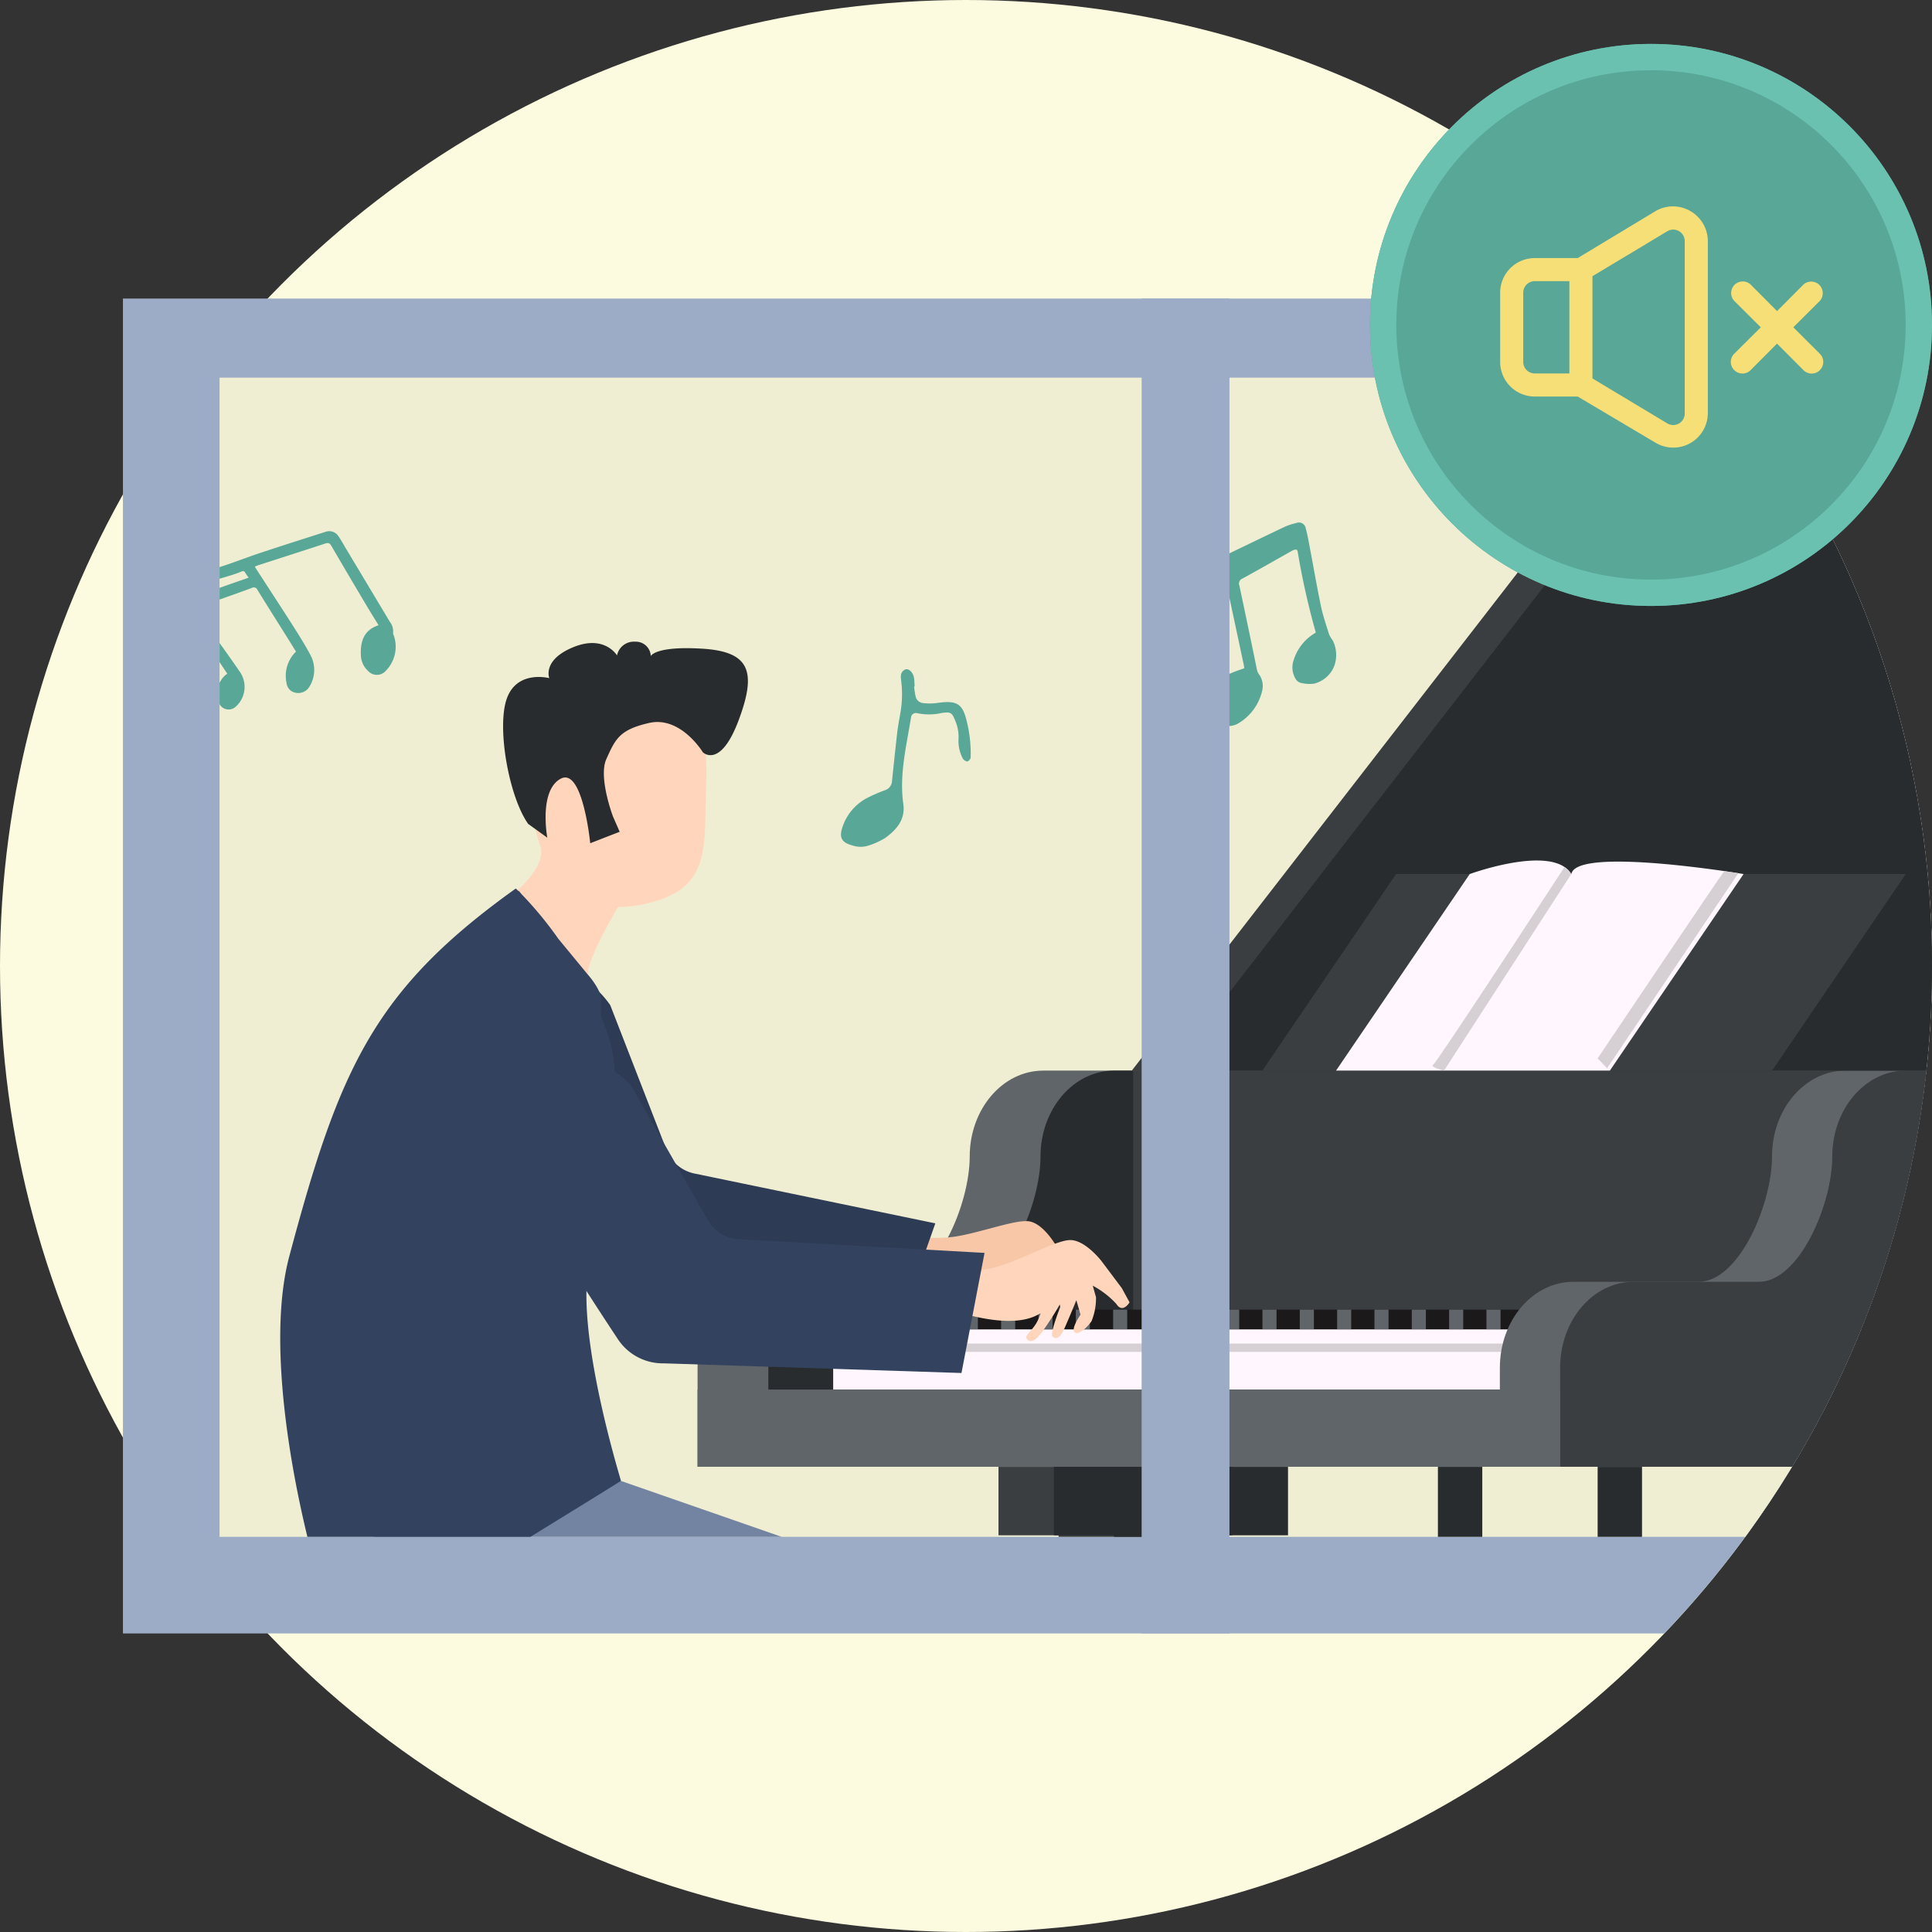 <svg xmlns="http://www.w3.org/2000/svg" xmlns:xlink="http://www.w3.org/1999/xlink" width="220" height="220" viewBox="0 0 220 220">
  <rect x="0" y="0" width="220" height="220" fill="#333333" stroke="none"/>
  <defs>
    <clipPath id="clip-path">
      <rect id="長方形_93191" data-name="長方形 93191" width="220" height="220" transform="translate(25.904 -0.602)" fill="#e4e4e4"/>
    </clipPath>
    <clipPath id="clip-path-2">
      <path id="パス_12284" data-name="パス 12284" d="M110,0a110,110,0,0,1,0,220H0V0Z" transform="translate(24.904 -1.602)" fill="#e4e4e4"/>
    </clipPath>
    <clipPath id="clip-path-3">
      <rect id="長方形_93233" data-name="長方形 93233" width="240" height="132" transform="translate(0 159.113)" fill="none"/>
    </clipPath>
    <clipPath id="clip-path-4">
      <rect id="長方形_93237" data-name="長方形 93237" width="13.261" height="6.872" fill="#efedd2"/>
    </clipPath>
  </defs>
  <g id="img" transform="translate(-25.904 0.602)" clip-path="url(#clip-path)">
    <circle id="楕円形_118" data-name="楕円形 118" cx="110" cy="110" r="110" transform="translate(25.904 -0.602)" fill="#fdfbdf"/>
    <g id="グループ_22" data-name="グループ 22" transform="translate(1 1)" clip-path="url(#clip-path-2)">
      <g id="グループ_41519" data-name="グループ 41519" transform="translate(47.904 -123.715)">
        <g id="グループ_41520" data-name="グループ 41520" transform="translate(2 6)">
          <rect id="長方形_93235" data-name="長方形 93235" width="260" height="152" transform="translate(-11 150.113)" fill="#9cacc6"/>
          <rect id="長方形_93234" data-name="長方形 93234" width="240" height="132" transform="translate(0 159.113)" fill="#efeed2"/>
          <g id="グループ_41518" data-name="グループ 41518" clip-path="url(#clip-path-3)">
            <path id="パス_12289" data-name="パス 12289" d="M20.7,14.351c-.014.081-.029.162-.042.243a2.488,2.488,0,0,0,.45,1.866,1.354,1.354,0,0,0,2.024.373,3.9,3.9,0,0,0,1.622-3.843.439.439,0,0,1-.012-.207,1.743,1.743,0,0,0-.122-1.329Q22.967,6.888,21.31,2.326c-.191-.529-.359-1.068-.586-1.581A1.243,1.243,0,0,0,19.386.01c-2.57.3-5.141.6-7.707.93-1.9.245-3.795.627-5.7.785A40.63,40.63,0,0,0,.53,2.562a.577.577,0,0,0-.52.492.646.646,0,0,0,.358.732.453.453,0,0,1,.184.144c.282.459.588.908.825,1.389q1.5,3.046,2.957,6.111c.355.748.658,1.521.994,2.306-.066.029-.129.053-.19.082a2.8,2.8,0,0,0-1.375,3.007,1.186,1.186,0,0,0,1.846.743,3.016,3.016,0,0,0,1.123-3.86C5.99,11.986,5.2,10.284,4.417,8.578c-.428-.935-.878-1.86-1.336-2.827.141-.032.25-.063.361-.08,2.164-.328,4.331-.645,6.492-.991a.441.441,0,0,1,.583.34c.765,2.018,1.549,4.029,2.325,6.042.218.566.432,1.135.645,1.693a3.84,3.84,0,0,0-1.739,3.33,1.247,1.247,0,0,0,.791,1.256,1.467,1.467,0,0,0,1.682-.372,3.589,3.589,0,0,0,.811-3.507c-.378-1.219-.831-2.416-1.3-3.6-.976-2.475-1.984-4.938-2.976-7.407a.289.289,0,0,1,.005-.106c.132-.024.258-.054.384-.069,2.662-.323,5.324-.64,7.984-.973.346-.043.491.063.606.391q1.321,3.786,2.68,7.56c.276.771.573,1.535.876,2.346-1.658.195-2.331,1.285-2.6,2.75M6.051,4.011q-1.682.256-3.362.535c-.172.029-.283.014-.366-.159-.126-.261-.276-.509-.444-.815.646-.119,1.258-.267,1.879-.339,1.382-.161,2.77-.278,4.154-.424A11.758,11.758,0,0,0,9.125,2.62c.217-.046.328,0,.4.209.064.185.152.362.268.632-1.288.189-2.516.364-3.74.55" transform="translate(-6.967 180.365) rotate(-11)" fill="#58a797"/>
            <g id="グループ_41522" data-name="グループ 41522" transform="translate(-9 11)">
              <path id="パス_12258" data-name="パス 12258" d="M102.793,227.026c-4.622,0-8.37,4.381-8.37,9.786s-3.747,14.261-8.371,14.261H71.8c-4.622,0-8.368,4.381-8.368,9.784v11.278H272.419V227.022H102.8Z" fill="#5f6569"/>
              <path id="パス_12259" data-name="パス 12259" d="M110.854,227.026c-4.622,0-8.37,4.381-8.37,9.786s-3.747,14.261-8.371,14.261H79.86c-4.622,0-8.368,4.381-8.368,9.784v11.278H280.475V227.022H110.856Z" fill="#292c2e"/>
              <rect id="長方形_93212" data-name="長方形 93212" width="92.481" height="29.452" transform="translate(113.03 227.027)" fill="#3a3e40"/>
              <path id="パス_12260" data-name="パス 12260" d="M78.876,257.412v5.931h80.4v-6.855H79.8a.931.931,0,0,0-.931.931" fill="#fff7fd"/>
              <rect id="長方形_93213" data-name="長方形 93213" width="66.452" height="2.238" transform="translate(93.748 254.242)" fill="#1c191a"/>
              <rect id="長方形_93214" data-name="長方形 93214" width="77.361" height="0.951" transform="translate(78.87 258.102)" fill="#d6cfd4"/>
              <path id="パス_12261" data-name="パス 12261" d="M185.783,236.812h0c0,5.4-3.746,14.262-8.37,14.262H163.162c-4.622,0-8.37,4.381-8.37,9.785v11.279h96.017V227.024H194.151c-4.624,0-8.37,4.381-8.37,9.786" fill="#5f6569"/>
              <path id="パス_12262" data-name="パス 12262" d="M192.645,236.812h0c0,5.4-3.746,14.262-8.37,14.262H170.024c-4.622,0-8.37,4.381-8.37,9.785v11.279h96.017V227.024H201.013c-4.624,0-8.37,4.381-8.37,9.786" fill="#3a3e40"/>
              <rect id="長方形_93215" data-name="長方形 93215" width="98.22" height="8.799" transform="translate(63.434 263.34)" fill="#5f6569"/>
              <rect id="長方形_93216" data-name="長方形 93216" width="1.603" height="2.238" transform="translate(93.748 254.242)" fill="#5f6569"/>
              <rect id="長方形_93217" data-name="長方形 93217" width="1.603" height="2.238" transform="translate(97.999 254.242)" fill="#5f6569"/>
              <rect id="長方形_93218" data-name="長方形 93218" width="1.603" height="2.238" transform="translate(102.251 254.242)" fill="#5f6569"/>
              <rect id="長方形_93219" data-name="長方形 93219" width="1.603" height="2.238" transform="translate(106.504 254.242)" fill="#5f6569"/>
              <rect id="長方形_93220" data-name="長方形 93220" width="1.603" height="2.238" transform="translate(110.754 254.242)" fill="#5f6569"/>
              <rect id="長方形_93221" data-name="長方形 93221" width="1.603" height="2.238" transform="translate(115.005 254.242)" fill="#5f6569"/>
              <rect id="長方形_93222" data-name="長方形 93222" width="1.603" height="2.238" transform="translate(119.257 254.242)" fill="#5f6569"/>
              <rect id="長方形_93223" data-name="長方形 93223" width="1.603" height="2.238" transform="translate(123.508 254.242)" fill="#5f6569"/>
              <rect id="長方形_93224" data-name="長方形 93224" width="1.603" height="2.238" transform="translate(127.758 254.242)" fill="#5f6569"/>
              <rect id="長方形_93225" data-name="長方形 93225" width="1.603" height="2.238" transform="translate(132.011 254.242)" fill="#5f6569"/>
              <rect id="長方形_93226" data-name="長方形 93226" width="1.603" height="2.238" transform="translate(136.261 254.242)" fill="#5f6569"/>
              <rect id="長方形_93227" data-name="長方形 93227" width="1.603" height="2.238" transform="translate(140.512 254.242)" fill="#5f6569"/>
              <rect id="長方形_93228" data-name="長方形 93228" width="1.603" height="2.238" transform="translate(144.764 254.242)" fill="#5f6569"/>
              <rect id="長方形_93229" data-name="長方形 93229" width="1.603" height="2.238" transform="translate(149.015 254.242)" fill="#5f6569"/>
              <rect id="長方形_93230" data-name="長方形 93230" width="1.603" height="2.238" transform="translate(153.265 254.242)" fill="#5f6569"/>
              <path id="パス_12263" data-name="パス 12263" d="M291.459,152.9l-23.607-.231c-24.961,0-29.519-20.235-10.173-45.2H205.511L112.879,227.026H278l19.826-25.59c20.872-26.939,20.567-48.544-6.371-48.544" fill="#3a3e40"/>
              <path id="パス_12264" data-name="パス 12264" d="M291.052,154.448H272.06c-24.961,0-29.463-19.045-10.122-44.008l-.949-2.981H209.723L117.092,227.024H282.217l19.824-25.589c.9-1.163,1.769-2.318,2.558-3.463,17.847-25.176,12.225-43.522-13.549-43.522" fill="#292c2e"/>
              <path id="パス_12265" data-name="パス 12265" d="M224.616,227.026h57.6l19.823-25.589c.905-1.163,1.77-2.317,2.559-3.463a75.736,75.736,0,0,0-24.129-3.848c-27.6,0-50.62,14.131-55.855,32.9" fill="#3a3e40"/>
              <path id="パス_12266" data-name="パス 12266" d="M199.808,172.684a1.225,1.225,0,0,0-1.033,1.884l33.588,52.458h2.908l-34.43-53.776a1.229,1.229,0,0,0-1.033-.564" fill="#5f6569"/>
              <path id="パス_12267" data-name="パス 12267" d="M127.749,227.024h58.04l15.223-22.382H142.973Z" fill="#3a3e40"/>
              <path id="パス_12268" data-name="パス 12268" d="M162.923,204.642a2.512,2.512,0,0,0-.77-.8c-3-2.05-10.792.8-10.792.8l-15.223,22.382h31.181l15.224-22.382s-19.045-3.185-19.609,0" fill="#fff7fd"/>
              <path id="パス_12269" data-name="パス 12269" d="M162.153,203.846c-1.789,2.738-14.534,22.241-14.947,22.5-.443.277,1.227.681,1.227.681l14.49-22.384a2.512,2.512,0,0,0-.77-.8" fill="#d6cfd4"/>
              <path id="パス_12270" data-name="パス 12270" d="M165.926,225.637l1.081,1.12,14.939-22.208-1.6-.241c-.081,0-14.425,21.329-14.425,21.329" fill="#d6cfd4"/>
              <path id="パス_12271" data-name="パス 12271" d="M106.586,272.14H97.7v7.8h6.84l2.05,65.9h-2.968v7.607h14.136v-7.607h-2.97l2.05-65.9h7.519v-7.795H106.586Z" fill="#3a3e40"/>
              <path id="パス_12272" data-name="パス 12272" d="M112.9,272.14h-8.89v7.8h6.84l2.05,65.9h-2.968v7.607H124.07v-7.607H121.1l2.05-65.9h7.519v-7.795H112.9Z" fill="#292c2e"/>
              <path id="パス_12273" data-name="パス 12273" d="M209.571,272.14h-8.89v7.8h6.84l2.05,65.9H206.6v7.607h14.135v-7.607h-2.967l2.05-65.9h7.519v-7.795H209.564Z" fill="#3a3e40"/>
              <path id="パス_12274" data-name="パス 12274" d="M215.887,272.14h-8.9v7.8h6.856l2.05,65.9h-2.968v7.607h14.136v-7.607h-2.979l2.05-65.9h7.519v-7.795H215.883Z" fill="#292c2e"/>
              <rect id="長方形_93231" data-name="長方形 93231" width="5.053" height="77.49" transform="translate(165.926 272.141)" fill="#292c2e"/>
              <rect id="長方形_93232" data-name="長方形 93232" width="5.053" height="77.49" transform="translate(147.737 272.141)" fill="#292c2e"/>
              <path id="パス_12275" data-name="パス 12275" d="M106.161,250.471l-1.839-3.4s-1.486-2.682-3.2-2.892-6.434,1.663-9.243,1.843a21.845,21.845,0,0,1-4.824-.19l-1.232,3.8s6.392,3.711,10.23,2.489c.188-.06.37-.124.547-.19a5.327,5.327,0,0,1-.652,1.049c-.674.819-1.486,1.181-1.357,1.545s.549.795,1.755-.359a33.027,33.027,0,0,0,2.56-2.9l.013.29s-1.612,2.795-1.389,3.15.717.59,1.532-.715c.583-.931,1.246-2.014,1.782-2.921l.008.015.221,1.674s-1.366,1.452-.947,1.883,1.475-.333,2.074-.956a6.9,6.9,0,0,0,.91-2.633l-.172-1.349a10.131,10.131,0,0,1,2.353,2.456c.55,1.235,1.511.041,1.511.041Z" fill="#f7c7a8"/>
              <path id="パス_12276" data-name="パス 12276" d="M27.285,293.455c4.455,4.528,40.3,8.2,51,9.25l5.228,36.438,16.891-2.011-3.26-46.96a2.585,2.585,0,0,0-1.731-2.265l-40.7-14.159s-29.1,2.289-33.316,10.78c-.35.7,1.432,4.4,5.887,8.927" fill="#7384a2"/>
              <path id="パス_12277" data-name="パス 12277" d="M40.674,216.545s-3.451,3.569-1.874,9.8c1.177,4.649,6.39,16.1,8.962,21.619a6.135,6.135,0,0,0,4.783,3.494l33.341,6.1,4.62-13.139-27.549-5.7a4.374,4.374,0,0,1-3.064-2.672l-6.4-16.471s-5.134-7.9-12.822-3.034" fill="#2d3b54"/>
              <path id="パス_12278" data-name="パス 12278" d="M42.306,206.938a10,10,0,0,0,2.717-2.917,3.856,3.856,0,0,0,.037-4.112l9.634,7.9s-4.118,6.956-3.715,8.326-8.673-9.2-8.673-9.2" fill="#ffd6bc"/>
              <path id="パス_12279" data-name="パス 12279" d="M46.883,204.241a8.644,8.644,0,0,0,6.06,4.081,14.08,14.08,0,0,0,4.149-.2c8.094-1.618,7.035-6.472,7.32-13.613.294-7.354-1.409-9.129-5.026-11.014s-20.971-.341-13.245,19.674Z" fill="#ffd6bc"/>
              <path id="パス_12280" data-name="パス 12280" d="M46.322,200.5s-.992-5.351,1.521-6.709,3.366,7.34,3.366,7.34l3.354-1.3-.772-1.769s-1.678-4.449-.747-6.508c1.017-2.247,1.463-3.351,4.887-4.12,3.589-.807,6.106,3.345,6.106,3.345s1.976,1.937,4.067-3.635,1.281-7.828-4.115-8.163-5.883.841-5.883.841a1.7,1.7,0,0,0-1.771-1.638,1.959,1.959,0,0,0-2.075,1.564s-1.41-2.4-4.977-.94-2.734,3.529-2.734,3.529-3.623-.972-4.821,2.278.206,11.2,2.417,14.32Z" fill="#292c2e"/>
              <path id="パス_12281" data-name="パス 12281" d="M111.746,251.8l-2.322-3.092s-1.867-2.432-3.6-2.386-6.117,2.6-8.868,3.19a21.8,21.8,0,0,1-4.8.527l-.657,3.935s6.871,2.725,10.486.948c.177-.087.347-.177.513-.269a5.387,5.387,0,0,1-.49,1.134c-.545.91-1.3,1.388-1.113,1.729s.66.7,1.682-.615a33.4,33.4,0,0,0,2.1-3.243l.055.285s-1.181,3-.907,3.321.8.477,1.409-.934c.438-1.007.934-2.177,1.33-3.153l.01.014.467,1.623s-1.137,1.638-.659,2,1.41-.547,1.91-1.252a6.9,6.9,0,0,0,.511-2.739l-.371-1.308a10.107,10.107,0,0,1,2.691,2.08c.727,1.141,1.5-.183,1.5-.183Z" fill="#ffd6bc"/>
              <path id="パス_12282" data-name="パス 12282" d="M42.7,227.586s-2.885,4.04-.4,9.969c1.851,4.424,8.7,14.98,12.062,20.056a6.138,6.138,0,0,0,5.247,2.748l33.877,1.1,2.625-13.677-28.089-1.56a4.375,4.375,0,0,1-3.425-2.189L55.831,228.69s-6.247-7.059-13.13-1.1" fill="#33435f"/>
              <path id="パス_12283" data-name="パス 12283" d="M54.713,273.748c.023-.019-4.3-13.833-3.913-22.268.183-4.028.922-8.326,1.54-12.489,1.668-6.324,2.321-11.9.906-16.01-.249-.723-.517-1.422-.795-2.1a17.045,17.045,0,0,1-.006-1.889c.08-1.084-1.427-2.82-1.467-2.852L47.568,212a41.994,41.994,0,0,0-4.178-5.067l-.278-.337c-.021-.016-.044,0-.066-.007-.2-.2-.312-.3-.312-.3-16.118,11.517-20.084,20.463-25.8,41.917-4.027,15.134,5.045,44.79,6.517,44.6.043-.006,2.257-1.2,2.259-1.205.153-.08,28.771-17.665,29-17.859" fill="#33435f"/>
            </g>
            <path id="パス_12287" data-name="パス 12287" d="M11.94,91.92c-.085.054-.172.1-.256.16a5.458,5.458,0,0,0-2.2,2.93,2.523,2.523,0,0,0,.165,2.048,1.048,1.048,0,0,0,.551.52,4.121,4.121,0,0,0,1.584.121,3.328,3.328,0,0,0,2.328-2.033,3.718,3.718,0,0,0-.139-2.811,1,1,0,0,0-.122-.189,3.122,3.122,0,0,1-.345-.615c-.322-1.046-.687-2.086-.911-3.154-.458-2.181-.833-4.378-1.249-6.567-.147-.778-.279-1.562-.49-2.323a.78.78,0,0,0-1.076-.6,6.631,6.631,0,0,0-1.323.43c-2.238,1.059-4.465,2.143-6.7,3.218A.854.854,0,0,0,1.242,84.3a16.67,16.67,0,0,1,.5,1.662c.7,3.2,1.377,6.4,2.06,9.6.029.132.04.268.055.38-.518.191-1.012.341-1.481.551a3.708,3.708,0,0,0-2.238,4.4,2.026,2.026,0,0,0,2.993,1.352A5.838,5.838,0,0,0,5.9,98.486a2.3,2.3,0,0,0-.418-1.931,1.362,1.362,0,0,1-.195-.519c-.54-2.665-1.421-6.847-1.984-9.507a.61.61,0,0,1,.367-.81c1.839-1.008,3.662-2.049,5.489-3.08.226-.127.7-.408.777.006a86.432,86.432,0,0,0,2.062,9.208c-.038.05-.043.063-.053.068" transform="translate(112.829 96.267)" fill="#58a797"/>
            <path id="パス_12288" data-name="パス 12288" d="M406.259,2.089c0,.383-.026.768.007,1.149a.948.948,0,0,0,.675.859,5.708,5.708,0,0,0,1.129.223c.461.049.93.025,1.39.075,1.365.148,1.882.646,2.065,2.059a15.336,15.336,0,0,1-.158,4.625c-.028.162-.331.408-.47.386a.767.767,0,0,1-.45-.459,4.278,4.278,0,0,1-.1-2.293,4.636,4.636,0,0,0-.013-1.838c-.258-1.188-.33-1.308-1.477-1.316a6.52,6.52,0,0,1-2.727-.421.557.557,0,0,0-.752.357c-1.024,3.15-2.358,6.219-2.414,9.618-.029,1.783-1.224,2.779-2.655,3.5a8.48,8.48,0,0,1-2.006.551,2.884,2.884,0,0,1-1.8-.3c-1.122-.49-1.39-1.09-.818-2.189a5.783,5.783,0,0,1,3.227-2.857,18.576,18.576,0,0,1,2.238-.586,1.149,1.149,0,0,0,.948-.889c.479-1.793.957-3.587,1.455-5.375.187-.669.42-1.325.648-1.982a12.587,12.587,0,0,0,.722-3.857c.011-.452.082-.959.647-1.109.427-.113.864.488.844,1.155-.01.308-.055.616-.083.923l-.069,0" transform="translate(-322.505 255.779) rotate(-9)" fill="#58a797"/>
            <g id="グループ_41524" data-name="グループ 41524" transform="translate(47.142 165.366) rotate(16)">
              <g id="グループ_41523" data-name="グループ 41523" transform="translate(0 0)" clip-path="url(#clip-path-4)">
                <path id="パス_12290" data-name="パス 12290" d="M.466,4.676Q6.521,5.76,12.645,6.392c.825.085.819-1.205,0-1.29Q6.7,4.488.809,3.432C0,3.287-.351,4.53.466,4.676" transform="translate(0 -1.46)" fill="#efedd2"/>
                <path id="パス_12291" data-name="パス 12291" d="M7.727,5.5a6.517,6.517,0,0,1-.666-.178,2.327,2.327,0,0,1-.467-.187,3.744,3.744,0,0,1-.424-.245c-.036-.024-.07-.049-.1-.074-.083-.058.111.1-.007-.005-.059-.053-.12-.1-.178-.159s-.105-.109-.156-.166c-.122-.134.033.063-.048-.059a3.714,3.714,0,0,1-.216-.381c.061.123.017.041-.008-.033s-.039-.126-.054-.19-.038-.273-.018-.06c-.006-.065-.013-.129-.015-.194s0-.13,0-.195c0-.035.023-.222.007-.108s.015-.076.022-.107c.015-.07.034-.14.056-.21s.041-.112.059-.169c.04-.127-.06.093-.011.025a.658.658,0,0,0,.042-.091,2.879,2.879,0,0,1,.206-.352c.015-.022.033-.045.047-.068.077-.122-.1.107,0,0,.037-.042.072-.086.109-.127a3.976,3.976,0,0,1,.32-.309c.112-.1-.092.059.057-.044.06-.041.12-.083.181-.121a4.05,4.05,0,0,1,.391-.207c-.161.077.033-.011.076-.027.064-.023.13-.044.2-.063s.15-.04.225-.056c.057-.012.276-.042.108-.023a3.725,3.725,0,0,1,.487-.025q.1,0,.2.01.077.006.153.015c-.115-.013-.029,0,.036.008a5.674,5.674,0,0,1,2.256.9l.092.066c-.1-.069-.019-.016,0,0,.067.056.134.113.2.173s.115.119.171.179c.022.023.041.049.061.073-.106-.122-.009-.011.01.017.041.061.081.123.117.187.017.032.1.206.061.113s.029.084.038.115c.022.07.035.142.052.213.034.14,0-.128,0,.042,0,.065.005.128,0,.194,0,.032-.025.223-.006.107s-.024.1-.034.143c-.017.064-.038.125-.058.187-.049.152.037-.056-.011.03-.07.126-.134.25-.214.371-.019.029-.041.056-.061.085.054-.077.053-.064,0,0s-.1.108-.145.159-.126.123-.192.181c-.022.019-.046.038-.068.058-.1.095.095-.064-.012.01a4.538,4.538,0,0,1-.43.273c-.077.042-.156.079-.235.117-.034.017-.141.056,0,0l-.137.052a4.05,4.05,0,0,1-.528.152c-.084.018-.168.032-.252.046.165-.029-.144.013-.192.015a4.261,4.261,0,0,1-.593,0l-.11-.01c-.181-.013.131.025-.05-.006-.113-.019-.225-.04-.336-.066a.645.645,0,1,0-.343,1.244A4.666,4.666,0,0,0,11.85,5.509a3.045,3.045,0,0,0,.838-1.917,2.735,2.735,0,0,0-.859-2.008A6.381,6.381,0,0,0,9.207.214,4.165,4.165,0,0,0,6.783.149,3.7,3.7,0,0,0,4.1,3.178a2.859,2.859,0,0,0,.688,2.184,4.643,4.643,0,0,0,2.6,1.38.661.661,0,0,0,.793-.451A.652.652,0,0,0,7.727,5.5" transform="translate(-1.74 0)" fill="#efedd2"/>
              </g>
            </g>
          </g>
          <rect id="長方形_93236" data-name="長方形 93236" width="10" height="152" transform="translate(105 150.113)" fill="#9cacc6"/>
        </g>
      </g>
    </g>
    <g id="mute" transform="translate(81.238 -50.781)">
      <g id="楕円形_41" data-name="楕円形 41" transform="translate(100.666 55.18)" fill="#58a797" stroke="#6ac1af" stroke-width="3">
        <circle cx="32" cy="32" r="32" stroke="none"/>
        <circle cx="32" cy="32" r="30.5" fill="none"/>
      </g>
      <path id="パス_8515" data-name="パス 8515" d="M21.65.528a3.94,3.94,0,0,0-3.941,0L8.828,5.888H3.941A3.941,3.941,0,0,0,0,9.829v7.882a3.941,3.941,0,0,0,3.941,3.941H8.828l8.854,5.255a3.936,3.936,0,0,0,5.964-3.324V3.957a3.941,3.941,0,0,0-2-3.429M2.627,17.711V9.829A1.314,1.314,0,0,1,3.941,8.515H7.882v10.51H3.941a1.314,1.314,0,0,1-1.314-1.314m18.392,5.872a1.313,1.313,0,0,1-1.984,1.13L10.51,19.59V7.951l8.526-5.123a1.314,1.314,0,0,1,1.984,1.13Zm15.383-6.8a1.313,1.313,0,0,1,.008,1.858l-.008.008a1.313,1.313,0,0,1-1.858.008l-.008-.008-3.008-3.022L28.52,18.644a1.313,1.313,0,0,1-1.858.008l-.008-.008a1.313,1.313,0,0,1-.008-1.858l.008-.008,3.022-3.008-3.022-3.008A1.319,1.319,0,0,1,28.52,8.9l3.008,3.022L34.537,8.9A1.319,1.319,0,0,1,36.4,10.762L33.381,13.77Z" transform="translate(115.492 73.68)" fill="#f7df77"/>
    </g>
  </g>
</svg>
